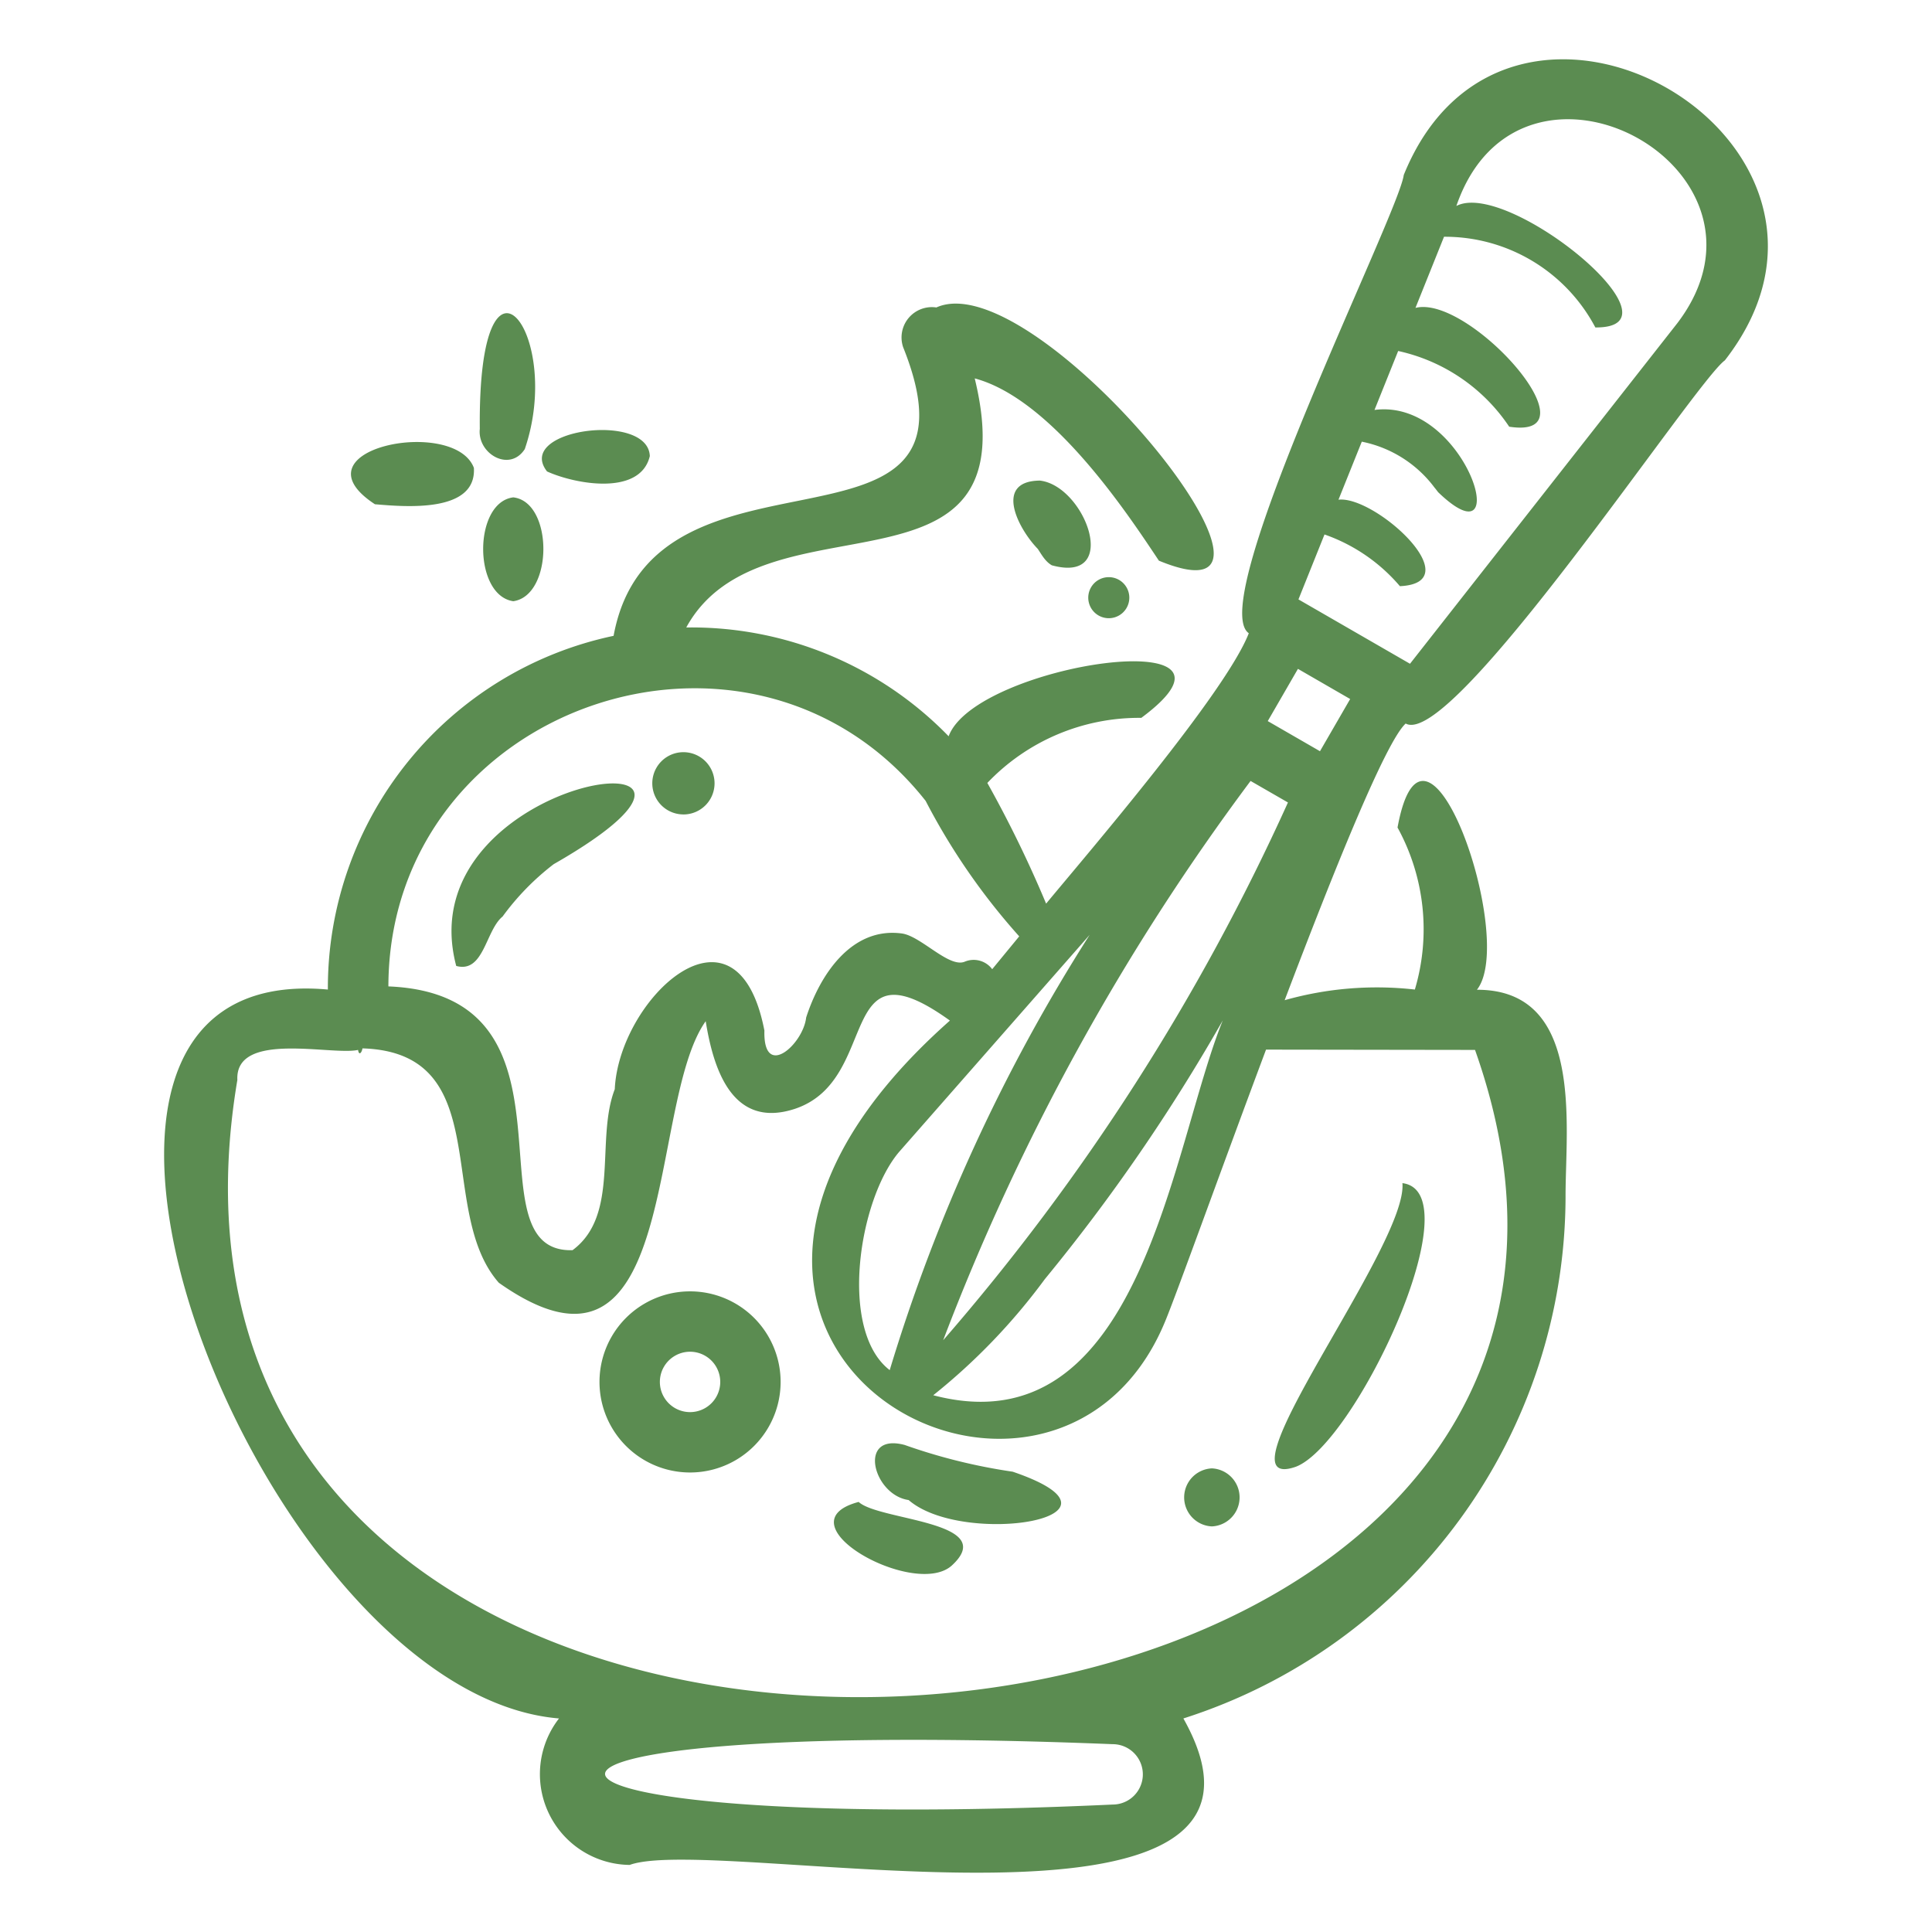 <svg xmlns="http://www.w3.org/2000/svg" xmlns:xlink="http://www.w3.org/1999/xlink" width="512" height="512" x="0" y="0" viewBox="0 0 64 64" style="enable-background:new 0 0 512 512" xml:space="preserve" class=""><g><path d="M18.518 56.926a3.007 3.007 0 0 0 2.341 4.852c2.893-1.049 22.952 3.346 18.342-4.852a18.18 18.18 0 0 0 12.66-17.296c-.002-2.356.62-6.85-2.936-6.843 1.335-1.685-1.71-10.398-2.63-5.374a7.002 7.002 0 0 1 .574 5.367 11.203 11.203 0 0 0-4.313.353c1.666-4.389 3.356-8.573 4.009-9.165 1.563.865 9.595-11.335 10.572-12.029 5.67-7.276-7.168-14.696-10.636-6.142-.166 1.294-6.607 14.152-5.133 15.18-.77 1.978-5.322 7.275-6.714 8.957a39.109 39.109 0 0 0-1.947-3.998 6.938 6.938 0 0 1 5.1-2.156c4.352-3.223-5.494-1.8-6.382.61a11.873 11.873 0 0 0-8.692-3.604c2.533-4.63 11.453-.45 9.556-8.251 2.581.691 5.097 4.533 6.101 6.038 5.854 2.417-4.03-9.89-7.372-8.388a1.005 1.005 0 0 0-1.1 1.317c3.099 7.722-8.29 2.48-9.592 9.561a11.925 11.925 0 0 0-9.465 11.717c-11.747-1.067-2.188 23.332 7.657 24.146zm18.34 2.852c-21.607 1-23.218-2.93 0-2a1 1 0 0 1 0 2zm-.763-28.807a57.993 57.993 0 0 0-6.622 14.416c-1.699-1.305-1.032-5.646.31-7.227l6.312-7.19zm6.57-4.388a72.986 72.986 0 0 1-11.421 17.814A76.231 76.231 0 0 1 41.427 25.87zM34.61 42.375a61.11 61.11 0 0 0 5.897-8.574c-1.718 4.224-2.703 14.231-9.592 12.418a20.36 20.36 0 0 0 3.695-3.844zm9.266-24.67a5.784 5.784 0 0 1 2.498 1.713c2.348-.112-.818-3.005-2.035-2.865l.772-1.922a3.974 3.974 0 0 1 2.426 1.544c-.07-.099.241.31.103.129 2.583 2.49.946-3.124-2.108-2.724l.784-1.953a5.953 5.953 0 0 1 3.678 2.508c2.987.457-1.327-4.39-3.105-3.935l.946-2.357a5.636 5.636 0 0 1 5.013 3.004c3.137.028-2.894-4.917-4.604-4.024 2.116-6.16 11.223-1.257 7.322 3.88l-8.858 11.285-3.695-2.132zm-.88 4.452 1.73.999-1 1.729-1.73-.998zM30.663 26.53a21.619 21.619 0 0 0 3.1 4.488l-.895 1.088a.765.765 0 0 0-.919-.245c-.522.198-1.434-.842-2.064-.937-1.683-.234-2.728 1.38-3.18 2.783-.1.893-1.428 2.073-1.383.432-.915-4.726-4.82-1.055-4.957 1.943-.645 1.665.18 4.164-1.399 5.332-3.546.101.706-8.463-6.1-8.738.018-9.306 12.027-13.446 17.797-6.146zm-22.8 9.25c-.086-1.647 3.127-.805 3.999-1 .028.201.12.095.146-.051 4.46.136 2.409 5.37 4.516 7.764 6.042 4.263 4.893-5.915 6.853-8.664.24 1.479.833 3.601 2.957 2.902 2.882-.963 1.307-5.676 5.133-2.923-12.151 10.766 3.385 19.055 7.132 9.96.384-.925 1.793-4.866 3.34-8.998l6.923.01c9.375 26.438-45.922 30.297-41 1z" fill="#5b8c51" opacity="1" data-original="#000000"></path><path d="M25.859 45.778a3 3 0 0 0-6 0 3 3 0 0 0 6 0zm-2 0a1 1 0 0 1-2 0 1 1 0 0 1 2 0zM30.1 49.691c1.808 1.57 7.919.586 3.447-.939a18.85 18.85 0 0 1-3.579-.886c-1.577-.42-1.05 1.66.133 1.825zM31.333 50.677l.036.008c0-.003-.02-.006-.036-.008z" fill="#5b8c51" opacity="1" data-original="#000000"></path><path d="M31.51 51.878c1.65-1.486-2.391-1.497-3.066-2.125-2.632.704 1.806 3.192 3.065 2.125zM42.929 48.587c1.975-.757 5.89-9.096 3.528-9.394.183 2.078-6.33 10.374-3.528 9.394zM40.145 50.564a.962.962 0 0 0 0-1.922.962.962 0 0 0 0 1.922zM15.113 31.998c.916.25.97-1.174 1.536-1.637a8.475 8.475 0 0 1 1.694-1.735c8.106-4.633-4.939-3.077-3.23 3.372z" fill="#5b8c51" opacity="1" data-original="#000000"></path><path d="M22.639 26.98a1.031 1.031 0 0 0 0-2.063 1.031 1.031 0 0 0 0 2.062zM34.842 18.726c2.303.63 1.113-2.635-.396-2.806-1.562.017-.691 1.649-.035 2.296l-.147-.19c.195.237.302.538.578.7zM36.73 20.479a.68.68 0 0 0 0-1.36.68.68 0 0 0 0 1.36zM15.893 14.216c-.08.815.987 1.44 1.491.661 1.311-3.832-1.558-7.534-1.49-.66zM18.12 15.617c.933.424 3.09.821 3.406-.509-.058-1.483-4.488-.884-3.405.509zM17.003 16.476c-1.33.166-1.33 3.247 0 3.44 1.328-.187 1.33-3.288 0-3.44zM12.42 16.704c1.012.085 3.368.294 3.278-1.205-.647-1.71-6.071-.627-3.278 1.205z" fill="#5b8c51" opacity="1" data-original="#000000"></path></g></svg>